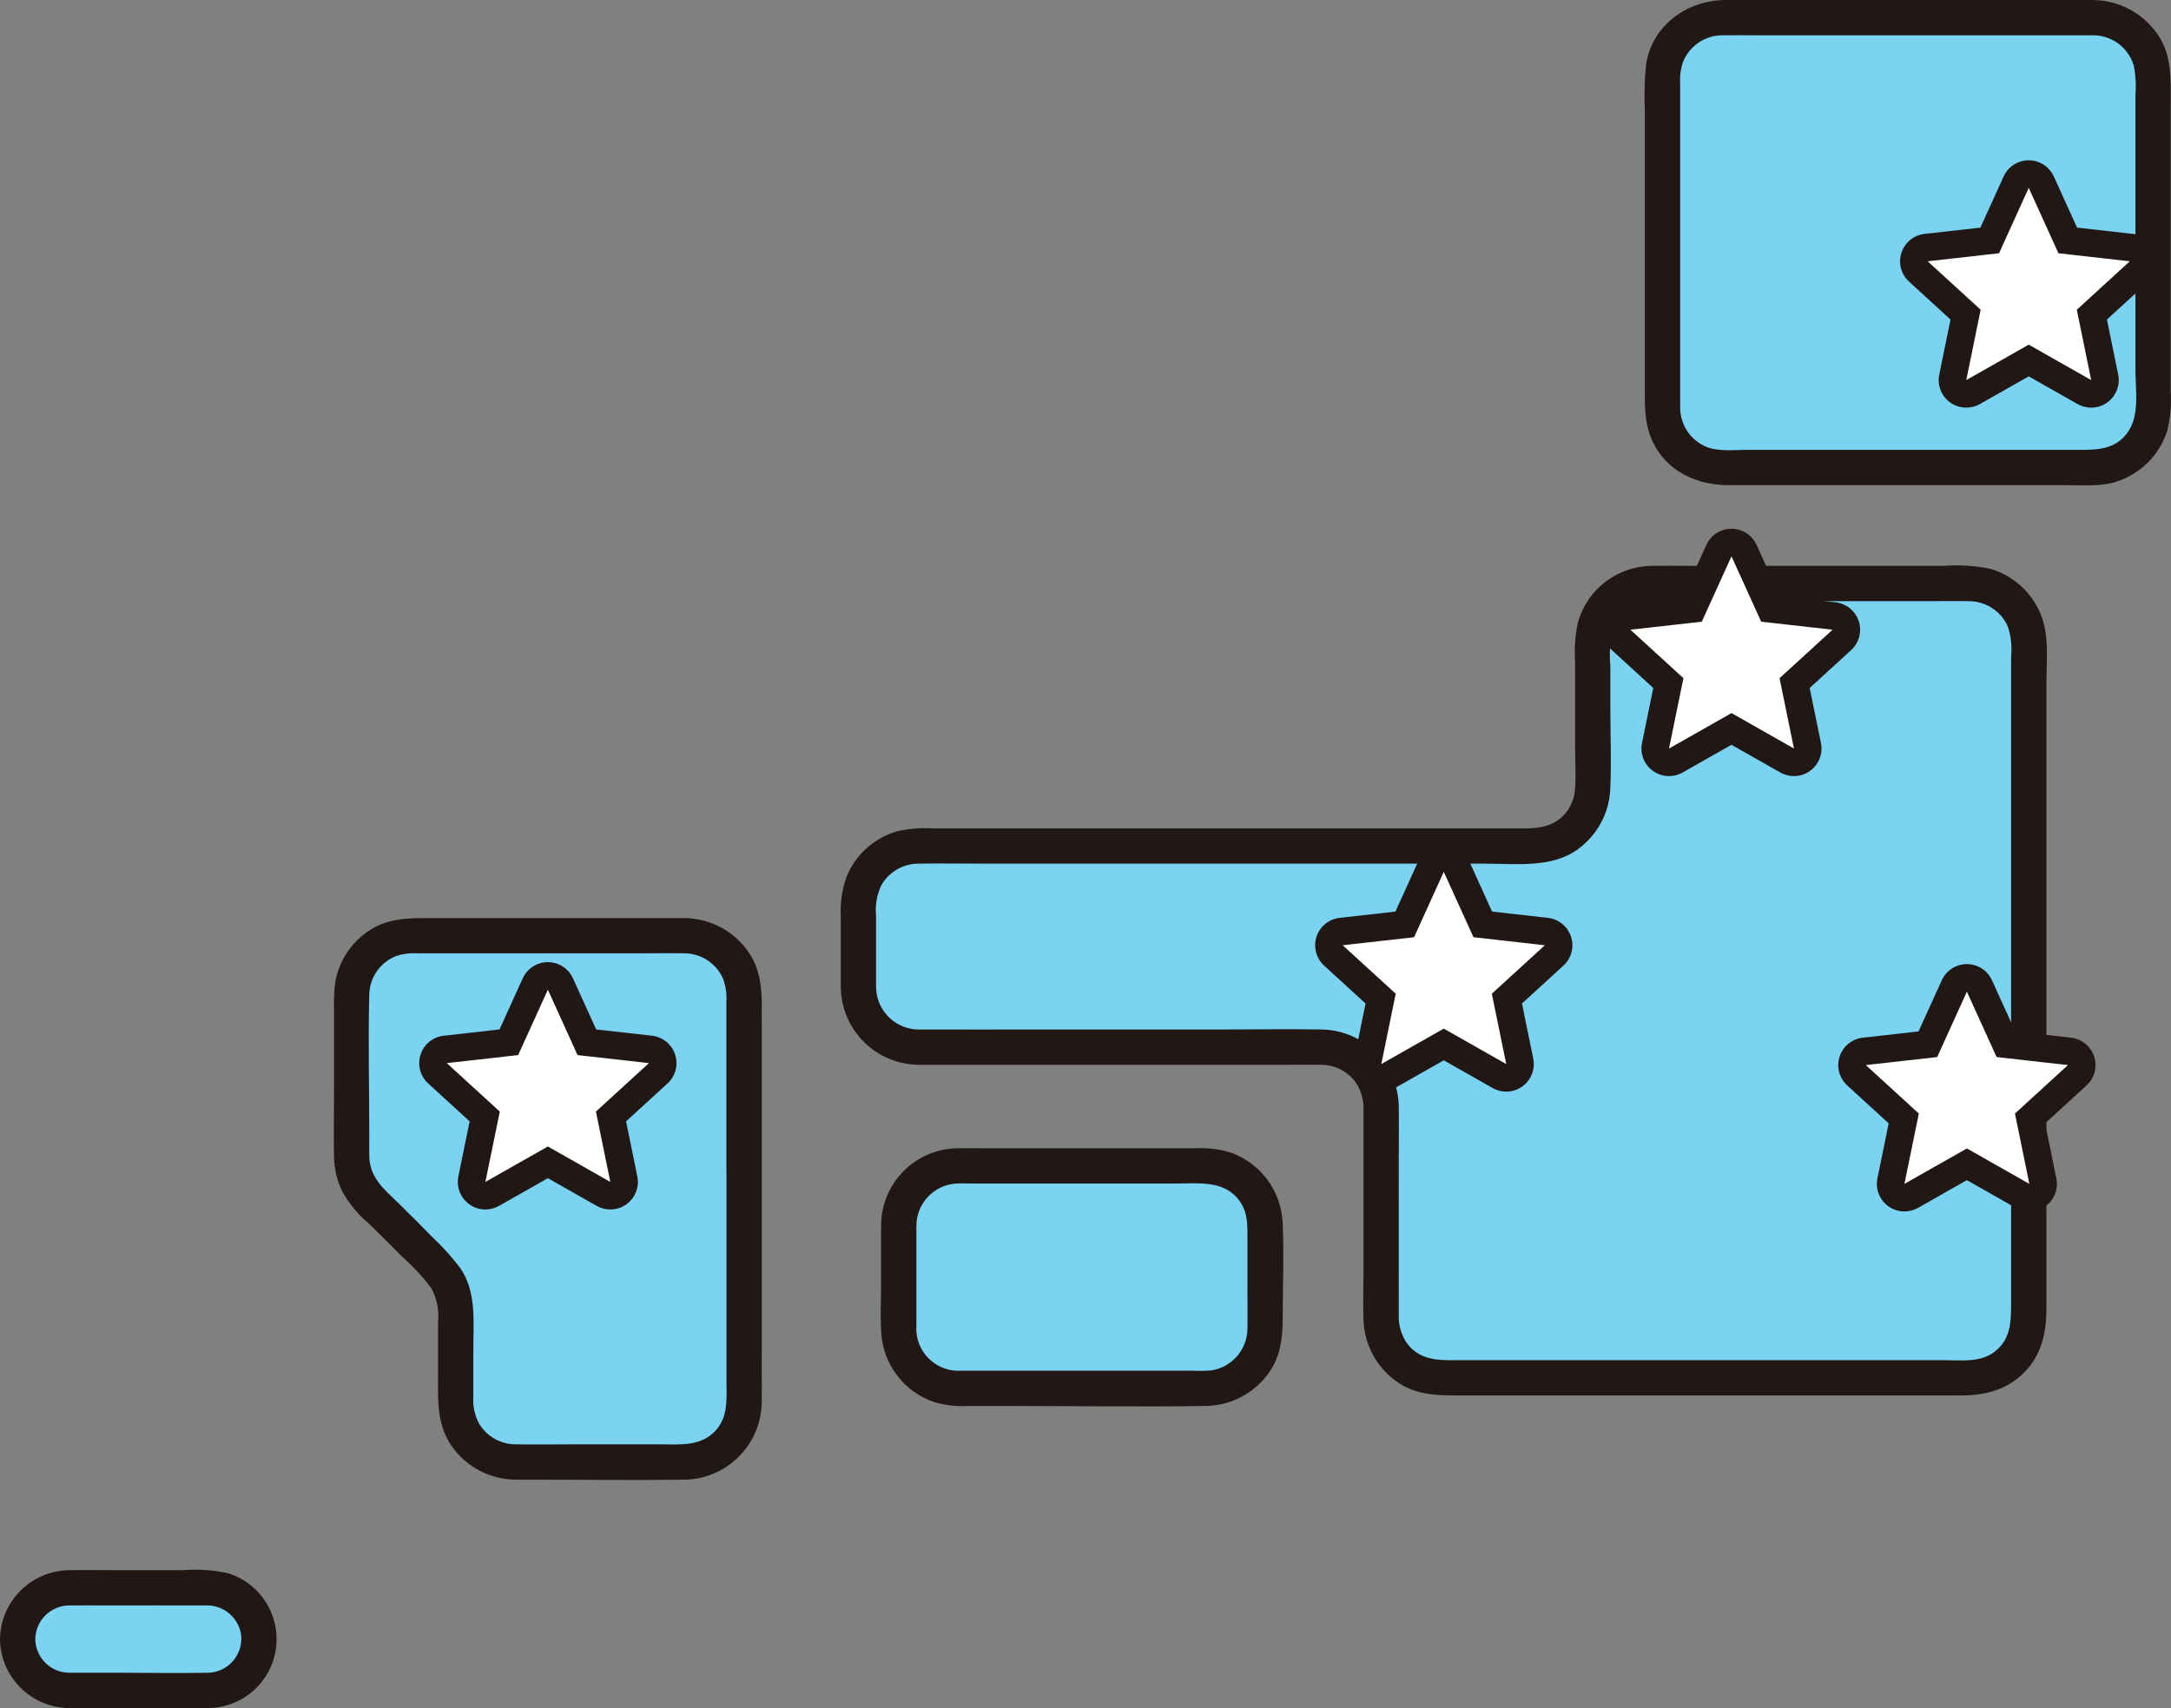 <?xml version="1.0" encoding="UTF-8"?>
<svg id="_レイヤー_2" data-name="レイヤー 2" xmlns="http://www.w3.org/2000/svg" width="189.026" height="148.756" viewBox="0 0 189.026 148.756">
  <rect x="0" y="0" width="189.026" height="148.756" fill="#808080" stroke="none"/>
  <defs>
    <style>
      .cls-1 {
        fill: #79d3f1;
      }

      .cls-2 {
        fill: #211715;
      }

      .cls-3 {
        fill: #fff;
      }
    </style>
  </defs>
  <g id="section3ライターのコピー">
    <g id="_特長01のコピー" data-name="特長01のコピー">
      <g>
        <path class="cls-1" d="M64.786,101.983v-15.316c0-2.868-2.325-5.192-5.193-5.192h-23.782c-2.868,0-5.192,2.325-5.192,5.192v14.073c.006,1.452.607,2.839,1.664,3.835,2.053,1.954,4.05,3.964,5.993,6.029.906.97,1.408,2.248,1.404,3.575v7.934c0,2.868,2.325,5.193,5.193,5.193h14.721c2.868,0,5.193-2.325,5.193-5.192v-20.131Z"/>
        <path class="cls-1" d="M78.249,106.722v8.984c0,2.866,2.324,5.189,5.19,5.188h21.516c2.868,0,5.192-2.325,5.192-5.192h0v-8.984c0-2.868-2.325-5.192-5.192-5.192h-21.513c-2.868.002-5.193,2.328-5.192,5.196Z"/>
        <rect class="cls-1" x="1.537" y="138.261" width="21.012" height="8.932" rx="4.465" ry="4.465"/>
        <path class="cls-1" d="M74.742,85.987v-7.127c0-2.868,2.325-5.192,5.193-5.192h53.549c2.868-.002,5.193-2.328,5.193-5.196v-12.469c0-2.868,2.324-5.194,5.192-5.195h27.577c2.866-.002,5.19,2.318,5.193,5.184v58.793c.003,2.862-2.315,5.185-5.178,5.188h-46.022c-2.866,0-5.189-2.324-5.188-5.19v-18.411c0-2.868-2.325-5.192-5.192-5.192h-35.127c-2.866-.002-5.189-2.326-5.189-5.192Z"/>
        <path class="cls-1" d="M182.274,1.537h-32.328c-2.868,0-5.192,2.325-5.192,5.192h0v28.79c0,2.868,2.325,5.192,5.192,5.192h32.327c2.868,0,5.193-2.325,5.193-5.192V6.726c0-2.866-2.323-5.189-5.189-5.189-.001,0-.002,0-.003,0Z"/>
        <path class="cls-2" d="M66.322,101.983v-12.802c0-2.095.164-4.223-1.024-6.085-1.164-1.815-3.115-2.977-5.265-3.135-.407-.033-.82-.019-1.228-.019h-21.081c-1.782,0-3.485-.059-5.128.818-1.83.999-3.092,2.791-3.417,4.85-.086.712-.118,1.43-.095,2.147v7.535c0,1.81-.035,3.624,0,5.434.016.994.236,1.974.647,2.879.585,1.109,1.38,2.094,2.34,2.9.981.95,1.95,1.913,2.908,2.889.949.833,1.81,1.761,2.572,2.768.491.909.696,1.945.591,2.973v4.283c0,2.313-.184,4.639,1.26,6.604,1.275,1.75,3.302,2.796,5.468,2.821.467.009.935,0,1.402,0,4.415,0,8.839.061,13.255,0,3.723-.018,6.746-3.016,6.796-6.739.023-1.413,0-2.829,0-4.243v-15.881c0-1.976-3.071-1.98-3.071,0v18.217c0,1.49.179,3.049-.861,4.275-1.29,1.52-3.172,1.294-4.95,1.294h-7.555c-1.664,0-3.327.026-4.991,0-1.308.002-2.519-.687-3.186-1.811-.379-.712-.552-1.517-.499-2.322v-4.124c0-2.413.303-5.01-1.145-7.107-.753-.985-1.586-1.905-2.492-2.751-.917-.943-1.846-1.875-2.788-2.794-1.268-1.239-2.603-2.264-2.632-4.178-.009-.616,0-1.232,0-1.849,0-4.087-.111-8.19,0-12.275.049-1.487.989-2.799,2.381-3.324.559-.179,1.146-.254,1.733-.223h20.072c1.083,0,2.166-.019,3.248,0,1.45.009,2.761.861,3.359,2.182.245.659.347,1.363.3,2.065v14.726c.005,1.976,3.076,1.98,3.076,0Z"/>
        <path class="cls-2" d="M76.714,106.722v4.991c0,1.432-.078,2.89.012,4.319.165,2.775,1.995,5.173,4.627,6.064.973.276,1.986.389,2.996.332h3.527c5.672,0,11.351.083,17.024,0,2.294-.008,4.433-1.16,5.701-3.071.935-1.42,1.083-3.002,1.083-4.643,0-2.731.12-5.489-.004-8.217-.118-2.781-1.913-5.212-4.536-6.142-.991-.298-2.026-.423-3.06-.369h-18.393c-.73,0-1.461-.01-2.192,0-3.722-.024-6.758,2.974-6.782,6.696,0,.012,0,.024,0,.035-.041,1.977,3.03,1.977,3.071,0,.015-1.929,1.513-3.522,3.437-3.656.526-.028,1.058-.004,1.584-.004h17.585c1.984,0,4.244-.32,5.556,1.55.704,1.002.664,2.097.664,3.252v4.676c0,1.049.018,2.099,0,3.147-.01,1.844-1.373,3.401-3.199,3.655-.552.037-1.105.042-1.658.016h-13.244c-2.264,0-4.529.006-6.794,0-2.022.148-3.781-1.371-3.929-3.393-.012-.161-.013-.323-.003-.485-.004-1.347,0-2.694,0-4.042v-4.718c0-1.975-3.071-1.975-3.071.004Z"/>
        <path class="cls-2" d="M0,142.726c.034,3.128,2.441,5.717,5.558,5.98,1.066.091,2.16.022,3.228.022,3.089,0,6.183.064,9.271,0,3.315.013,6.013-2.664,6.025-5.979.01-2.669-1.743-5.024-4.303-5.78-1.258-.262-2.548-.345-3.829-.244h-5.635c-1.422,0-2.848-.026-4.27,0-3.31.028-5.993,2.691-6.045,6.001-.049,1.977,3.023,1.976,3.071,0,.024-1.642,1.374-2.954,3.016-2.93.004,0,.007,0,.011,0,1.058-.016,2.119,0,3.177,0,2.864,0,5.728-.013,8.592,0,1.51-.078,2.843.977,3.113,2.465.238,1.621-.884,3.127-2.504,3.364-.135.02-.27.03-.406.031-2.583.052-5.172,0-7.756,0-1.358,0-2.717.004-4.075,0-1.648.1-3.064-1.155-3.164-2.803-.003-.042-.004-.085-.005-.127,0-1.976-3.071-1.98-3.071,0Z"/>
        <path class="cls-2" d="M76.277,85.987v-6.215c-.093-.913.062-1.835.448-2.667.651-1.167,1.88-1.893,3.216-1.901,2.076-.035,4.155,0,6.231,0h43.195c2.655,0,5.759.402,8.023-1.262,1.69-1.229,2.727-3.163,2.815-5.251.109-2.364.004-4.757.004-7.124v-3.601c-.098-1.049-.033-2.106.192-3.135.492-1.447,1.829-2.437,3.356-2.485,3.237-.09,6.488,0,9.726,0h15.023c.979,0,1.96-.018,2.939,0,1.451.01,2.764.862,3.364,2.184.28.83.381,1.71.295,2.582v56.323c0,1.649-.021,3.204-1.463,4.287-1.23.924-2.783.719-4.229.719h-43.174c-1.498,0-2.865-.229-3.787-1.55-.47-.719-.702-1.568-.662-2.426-.008-4.517,0-9.033,0-13.55,0-1.499.022-3.001,0-4.5-.031-3.712-3.022-6.72-6.734-6.771-2.844-.048-5.695,0-8.538,0h-15.951c-3.455,0-6.906.008-10.36,0-2.06.107-3.816-1.477-3.923-3.536-.002-.04-.004-.08-.004-.12-.041-1.974-3.112-1.984-3.071,0,.057,3.716,3.073,6.705,6.789,6.728,1.031.013,2.064,0,3.096,0h29.138c.936,0,1.873-.015,2.808,0,1.305,0,2.512.689,3.177,1.811.371.694.543,1.477.499,2.263v14c0,1.399-.058,2.811.004,4.209.089,2.124,1.159,4.086,2.897,5.311,1.559,1.108,3.311,1.2,5.15,1.2h43.977c2.029,0,3.887-.448,5.392-1.896,1.584-1.522,2.042-3.494,2.042-5.613v-54.486c0-1.963.269-4.139-.484-5.996-.771-1.919-2.374-3.383-4.355-3.978-1.347-.283-2.727-.374-4.099-.271h-22.167c-1.065,0-2.133-.019-3.199,0-1.891.009-3.692.805-4.973,2.195-.71.787-1.23,1.727-1.519,2.747-.235,1.137-.316,2.301-.241,3.46v7.274c0,1.272.093,2.586-.011,3.853-.063.716-.336,1.397-.783,1.959-.925,1.159-2.218,1.374-3.583,1.374h-51.618c-1.041-.062-2.085.029-3.099.269-1.981.597-3.584,2.062-4.355,3.982-.386,1.106-.55,2.276-.484,3.446v6.158c0,1.977,3.071,1.98,3.071.001Z"/>
        <path class="cls-2" d="M182.274.002h-27.455c-1.527,0-3.054-.004-4.581,0-3.303.008-6.368,2.175-6.91,5.562-.143,1.348-.18,2.704-.111,4.058v23.765c0,1.747-.093,3.433.681,5.07,1.246,2.637,3.89,3.79,6.666,3.79h29.415c1.367,0,2.858.124,4.182-.269,2.156-.651,3.853-2.323,4.537-4.469.277-1.12.379-2.276.301-3.428V9.018c0-2.101.12-4.215-1.14-6.03-1.267-1.843-3.35-2.956-5.586-2.985-1.977-.041-1.977,3.03,0,3.071,1.64.011,3.077,1.104,3.525,2.682.157.843.202,1.704.132,2.559v23.904c0,1.772.404,3.987-.728,5.503-1.058,1.42-2.61,1.45-4.181,1.45h-28.954c-1.105,0-2.447.163-3.492-.259-1.377-.571-2.278-1.912-2.286-3.403-.006-.32,0-.634,0-.951V7.182c-.035-.618.053-1.237.259-1.821.57-1.378,1.911-2.28,3.402-2.288.992-.017,1.984,0,2.979,0h29.344c1.976,0,1.979-3.071,0-3.071Z"/>
        <g>
          <path class="cls-3" d="M176.692,104.289c-.204,0-.408-.052-.592-.157l-4.847-2.75-4.847,2.75c-.184.105-.388.157-.592.157-.248,0-.496-.077-.705-.229-.381-.276-.564-.75-.471-1.211l1.117-5.459-4.112-3.76c-.348-.318-.478-.809-.332-1.257.146-.447.539-.769,1.007-.821l5.538-.624,2.304-5.073c.195-.429.622-.704,1.093-.704s.897.275,1.093.704l2.304,5.073,5.538.624c.468.053.861.374,1.007.821.146.448.016.939-.332,1.257l-4.112,3.76,1.117,5.459c.094.461-.09.935-.471,1.211-.209.152-.457.229-.705.229Z"/>
          <path class="cls-2" d="M171.254,86.35l2.586,5.693,6.214.7-4.615,4.219,1.254,6.126-5.439-3.086-5.439,3.086,1.254-6.126-4.615-4.219,6.214-.7,2.586-5.693M171.254,83.95h0c-.941,0-1.796.55-2.185,1.407l-2.023,4.454-4.861.548c-.935.105-1.723.748-2.014,1.643-.291.895-.032,1.878.663,2.513l3.61,3.3-.981,4.792c-.189.922.179,1.87.941,2.423.419.304.914.458,1.411.458.407,0,.815-.103,1.184-.312l4.254-2.414,4.254,2.414c.369.209.777.312,1.184.312.497,0,.992-.154,1.411-.458.762-.553,1.129-1.501.941-2.423l-.981-4.792,3.61-3.3c.695-.635.954-1.618.663-2.513-.291-.895-1.078-1.538-2.014-1.643l-4.861-.548-2.023-4.454c-.389-.857-1.244-1.407-2.185-1.407h0Z"/>
        </g>
        <g>
          <path class="cls-3" d="M156.196,66.38c-.204,0-.408-.052-.592-.157l-4.847-2.75-4.847,2.75c-.184.105-.388.157-.592.157-.248,0-.496-.077-.705-.229-.381-.276-.564-.75-.471-1.211l1.117-5.459-4.112-3.76c-.348-.318-.478-.809-.332-1.257.146-.447.539-.769,1.007-.821l5.538-.624,2.304-5.073c.195-.429.622-.704,1.093-.704s.897.275,1.093.704l2.304,5.073,5.538.624c.468.053.861.374,1.007.821.146.448.016.939-.332,1.257l-4.112,3.76,1.117,5.459c.094.461-.09.935-.471,1.211-.209.152-.457.229-.705.229Z"/>
          <path class="cls-2" d="M150.758,48.441l2.586,5.693,6.214.7-4.615,4.219,1.254,6.126-5.439-3.086-5.439,3.086,1.254-6.126-4.615-4.219,6.214-.7,2.586-5.693M150.758,46.042h0c-.941,0-1.796.55-2.185,1.407l-2.023,4.453-4.861.548c-.935.105-1.723.748-2.014,1.643-.291.895-.031,1.878.663,2.513l3.61,3.3-.981,4.792c-.189.922.179,1.87.941,2.423.419.304.914.458,1.411.458.407,0,.815-.103,1.184-.312l4.254-2.414,4.254,2.414c.369.209.777.312,1.184.312.497,0,.992-.154,1.411-.458.762-.553,1.129-1.501.941-2.423l-.981-4.792,3.61-3.3c.695-.635.954-1.618.663-2.513-.291-.895-1.078-1.538-2.014-1.643l-4.861-.548-2.023-4.453c-.389-.857-1.244-1.407-2.185-1.407h0Z"/>
        </g>
        <g>
          <path class="cls-3" d="M182.077,34.298c-.204,0-.408-.052-.592-.157l-4.847-2.75-4.847,2.75c-.184.105-.388.157-.592.157-.248,0-.496-.077-.705-.229-.381-.276-.564-.75-.471-1.211l1.117-5.459-4.112-3.759c-.348-.317-.478-.809-.332-1.256.146-.448.539-.769,1.007-.822l5.538-.624,2.304-5.073c.195-.429.622-.704,1.093-.704s.897.275,1.093.704l2.304,5.073,5.538.624c.468.053.861.374,1.007.822.146.447.016.939-.332,1.256l-4.112,3.759,1.117,5.459c.094.461-.09.935-.471,1.211-.209.152-.457.229-.705.229Z"/>
          <path class="cls-2" d="M176.639,16.359l2.586,5.693,6.214.7-4.615,4.219,1.254,6.126-5.439-3.086-5.439,3.086,1.254-6.126-4.615-4.219,6.214-.7,2.586-5.693M176.639,13.959c-.941,0-1.796.55-2.185,1.407l-2.023,4.454-4.861.548c-.935.105-1.723.748-2.014,1.643-.291.895-.032,1.878.663,2.513l3.61,3.3-.981,4.792c-.189.922.179,1.87.941,2.423.419.304.914.458,1.411.458.407,0,.815-.103,1.184-.312l4.254-2.414,4.254,2.414c.369.209.777.312,1.184.312.497,0,.992-.154,1.411-.458.762-.553,1.129-1.501.941-2.423l-.981-4.792,3.61-3.3c.695-.635.954-1.618.663-2.513-.291-.895-1.078-1.538-2.014-1.643l-4.861-.548-2.023-4.454c-.389-.857-1.244-1.407-2.185-1.407h0Z"/>
        </g>
        <g>
          <path class="cls-3" d="M131.146,93.854c-.204,0-.408-.052-.592-.157l-4.847-2.75-4.847,2.75c-.184.105-.388.157-.592.157-.248,0-.496-.077-.705-.229-.381-.276-.564-.75-.471-1.211l1.117-5.459-4.112-3.76c-.348-.318-.478-.809-.332-1.257.146-.447.539-.769,1.007-.821l5.538-.624,2.304-5.073c.195-.429.622-.704,1.093-.704s.897.275,1.093.704l2.304,5.073,5.538.624c.468.053.861.374,1.007.821.146.448.016.939-.332,1.257l-4.112,3.76,1.117,5.459c.094.461-.09.935-.471,1.211-.209.152-.457.229-.705.229Z"/>
          <path class="cls-2" d="M125.707,75.916l2.586,5.693,6.214.7-4.615,4.219,1.254,6.126-5.439-3.086-5.439,3.086,1.254-6.126-4.615-4.219,6.214-.7,2.586-5.693M125.707,73.516c-.941,0-1.796.55-2.185,1.407l-2.023,4.453-4.861.548c-.935.105-1.723.748-2.014,1.643-.291.895-.031,1.878.663,2.513l3.61,3.3-.981,4.792c-.189.922.179,1.87.941,2.423.419.304.914.458,1.411.458.407,0,.815-.103,1.184-.312l4.254-2.414,4.254,2.414c.369.209.777.312,1.184.312.497,0,.992-.154,1.411-.458.762-.553,1.129-1.501.941-2.423l-.981-4.792,3.61-3.3c.695-.635.954-1.618.663-2.513-.291-.895-1.078-1.538-2.014-1.643l-4.861-.548-2.023-4.453c-.389-.857-1.244-1.407-2.185-1.407h0Z"/>
        </g>
        <g>
          <path class="cls-3" d="M53.14,104.118c-.204,0-.408-.052-.592-.156l-4.848-2.75-4.847,2.75c-.184.105-.388.157-.592.157-.248,0-.496-.077-.705-.229-.381-.276-.564-.75-.471-1.211l1.117-5.459-4.112-3.76c-.348-.318-.478-.809-.332-1.257.146-.447.539-.769,1.007-.821l5.538-.624,2.304-5.073c.195-.429.622-.704,1.093-.704s.897.275,1.093.704l2.305,5.074,5.538.624c.468.053.861.374,1.007.821.146.448.016.939-.332,1.257l-4.112,3.76,1.117,5.459c.094.461-.09.935-.471,1.211-.209.152-.457.229-.705.229Z"/>
          <path class="cls-2" d="M47.701,86.179l2.586,5.693,6.214.7-4.615,4.219,1.254,6.126-5.439-3.086-5.439,3.086,1.254-6.126-4.615-4.219,6.214-.7,2.586-5.693M47.701,83.779c-.941,0-1.796.55-2.185,1.407l-2.023,4.453-4.861.548c-.935.105-1.723.748-2.014,1.643-.291.895-.031,1.878.663,2.513l3.61,3.3-.981,4.792c-.189.922.179,1.87.941,2.423.419.304.914.458,1.411.458.407,0,.815-.103,1.184-.312l4.254-2.414,4.254,2.414c.369.209.777.312,1.184.312.497,0,.992-.154,1.411-.458.762-.553,1.129-1.501.941-2.423l-.981-4.792,3.61-3.3c.695-.635.954-1.618.663-2.513-.291-.895-1.078-1.538-2.014-1.643l-4.861-.548-2.023-4.453c-.389-.857-1.244-1.407-2.185-1.407h0Z"/>
        </g>
      </g>
    </g>
  </g>
</svg>